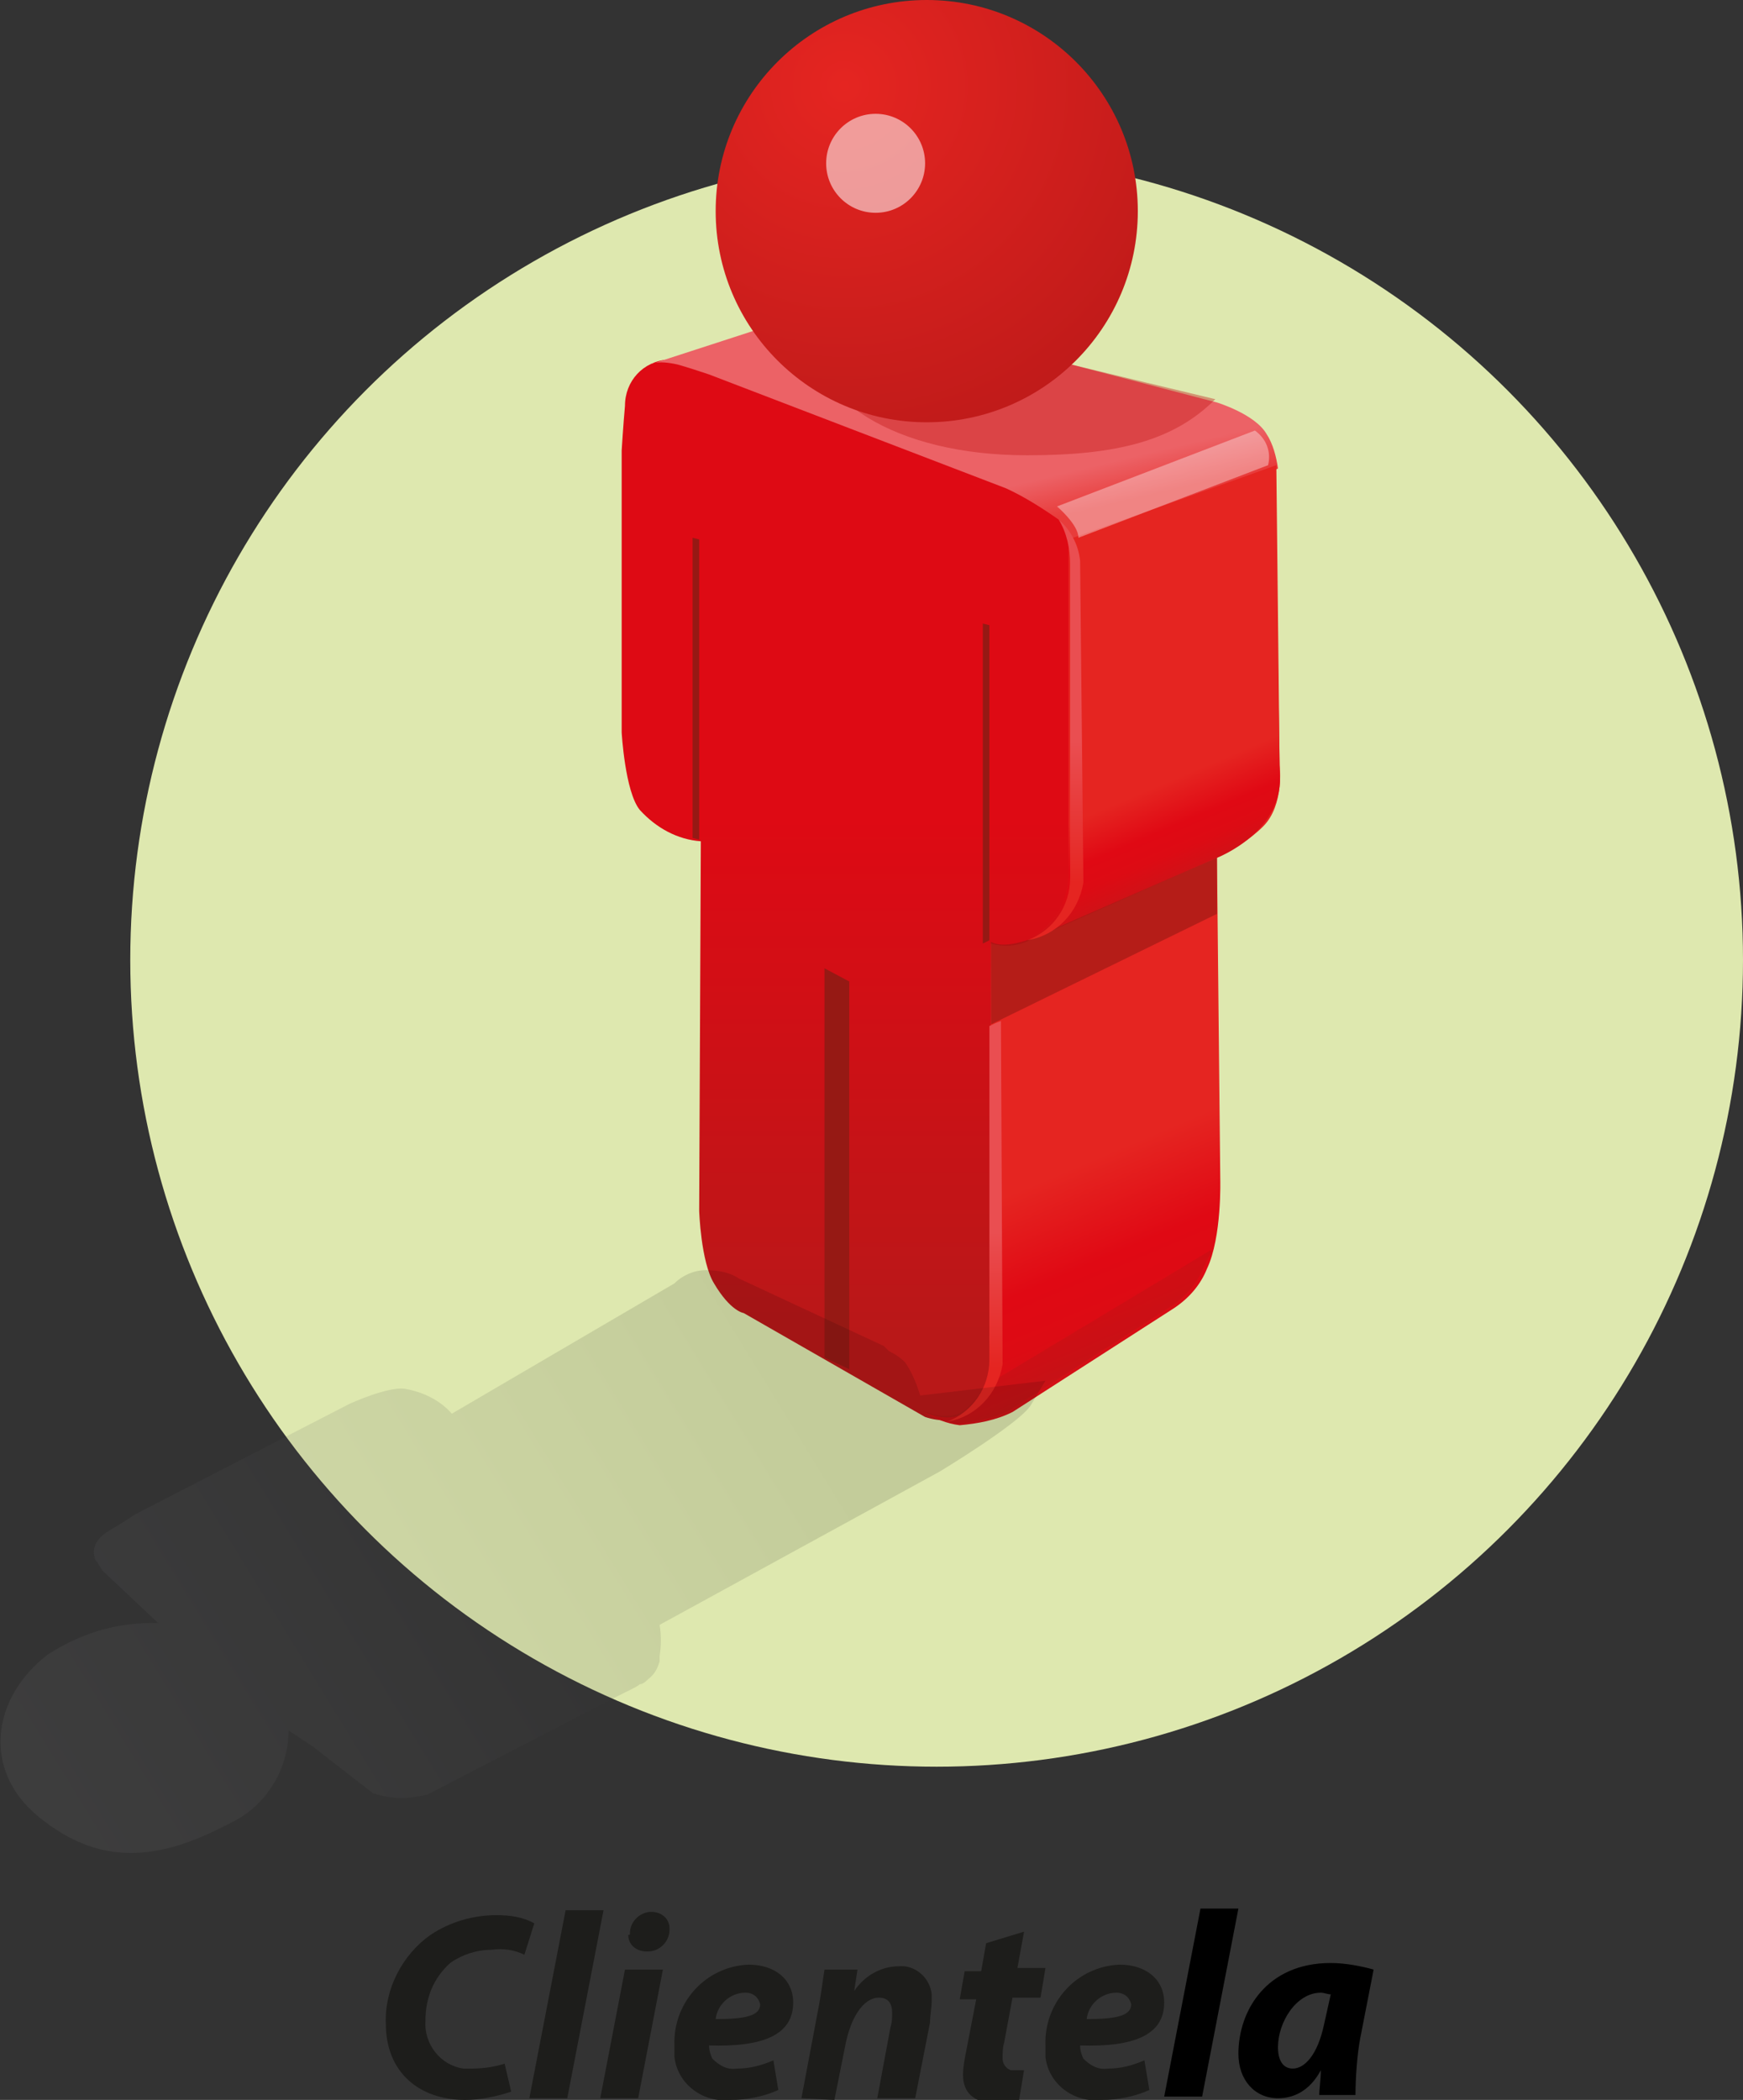 <?xml version="1.0" encoding="utf-8"?>
<!-- Generator: Adobe Illustrator 21.0.0, SVG Export Plug-In . SVG Version: 6.00 Build 0)  -->
<svg version="1.1" id="Capa_1" xmlns="http://www.w3.org/2000/svg" xmlns:xlink="http://www.w3.org/1999/xlink" x="0px" y="0px"
	 viewBox="0 0 105.7 127.3" style="enable-background:new 0 0 105.7 127.3;" xml:space="preserve">
<rect x="0" y="0" width="105.7" height="127.3" fill="#333333" stroke="none"/>
<style type="text/css">
	.st0{fill:#DEE8AF;}
	.st1{fill:#1D1D1B;}
	.st2{fill:url(#SVGID_1_);}
	.st3{fill:url(#SVGID_2_);}
	.st4{opacity:0.4;fill:#C01818;enable-background:new    ;}
	.st5{fill:url(#SVGID_3_);}
	.st6{fill:url(#SVGID_4_);}
	.st7{opacity:0.2;fill:#961914;enable-background:new    ;}
	.st8{fill:url(#SVGID_5_);}
	.st9{opacity:0.59;fill:#961914;enable-background:new    ;}
	.st10{fill:#961914;}
	.st11{opacity:0.55;fill:#FFFFFF;enable-background:new    ;}
	.st12{opacity:0.37;fill:#FFFFFF;enable-background:new    ;}
	.st13{fill:url(#SVGID_6_);}
	.st14{fill:url(#SVGID_7_);}
	.st15{opacity:0.12;fill:url(#SVGID_8_);enable-background:new    ;}
</style>
<title>22Mesa de trabajo 22</title>
<circle class="st0" cx="56.8" cy="58.2" r="48.9"/>
<path class="st1" d="M31,126.8c-0.9,0.3-1.9,0.5-2.8,0.5c-2.8,0-4.8-1.7-4.8-4.6c-0.1-2.1,1-4.2,2.7-5.4c1.2-0.8,2.6-1.2,4-1.2
	c0.8,0,1.6,0.1,2.3,0.5l-0.6,1.9c-0.6-0.3-1.3-0.4-2-0.3c-0.9,0-1.8,0.3-2.5,0.8c-1,0.9-1.5,2.1-1.5,3.5c-0.1,1.4,0.9,2.7,2.3,2.9
	c0.2,0,0.4,0,0.5,0c0.7,0,1.4-0.1,2-0.3L31,126.8z"/>
<path class="st1" d="M32.1,127.2l2.2-11.4h2.3l-2.2,11.4H32.1z"/>
<path class="st1" d="M36.4,127.2l1.5-7.8h2.3l-1.5,7.8H36.4z M38.2,117.2c0-0.7,0.6-1.3,1.3-1.3c0,0,0,0,0,0c0.6,0,1.1,0.4,1.1,1
	c0,0,0,0.1,0,0.1c0,0.7-0.6,1.3-1.3,1.3c0,0-0.1,0-0.1,0c-0.6,0-1.1-0.4-1.1-1C38.2,117.3,38.2,117.3,38.2,117.2z"/>
<path class="st1" d="M47.2,126.7c-0.9,0.4-1.9,0.6-2.9,0.6c-1.6,0.2-3.2-0.9-3.4-2.6c0-0.2,0-0.5,0-0.7c-0.1-2.6,1.9-4.8,4.5-4.9
	c0,0,0,0,0,0c1.6,0,2.7,0.9,2.7,2.3c0,2-1.9,2.7-5.1,2.6c0,0.3,0.1,0.6,0.2,0.8c0.4,0.4,0.9,0.7,1.5,0.6c0.8,0,1.5-0.2,2.2-0.5
	L47.2,126.7z M45.2,120.8c-0.9,0-1.7,0.7-1.8,1.6c1.8,0,2.7-0.2,2.7-0.9C46,121.1,45.7,120.8,45.2,120.8L45.2,120.8z"/>
<path class="st1" d="M48.6,127.2l1-5.3c0.2-1,0.3-1.9,0.4-2.5h2l-0.2,1.3l0,0c0.6-0.9,1.6-1.5,2.7-1.5c1-0.1,1.9,0.7,2,1.7
	c0,0.1,0,0.3,0,0.4c0,0.4-0.1,0.9-0.1,1.3l-0.9,4.6h-2.3l0.8-4.3c0.1-0.3,0.1-0.6,0.1-0.9c0-0.5-0.2-0.9-0.8-0.9
	c-0.8,0-1.6,0.9-2,2.7l-0.7,3.5L48.6,127.2z"/>
<path class="st1" d="M62.1,117.1l-0.4,2.2h1.7l-0.3,1.8h-1.7l-0.5,2.7c-0.1,0.3-0.1,0.7-0.1,1c0,0.3,0.2,0.6,0.5,0.7
	c0.1,0,0.1,0,0.2,0c0.2,0,0.4,0,0.6,0l-0.3,1.8c-0.4,0.1-0.9,0.2-1.4,0.2c-1.4,0-2-0.7-2-1.7c0-0.5,0.1-1,0.2-1.5l0.6-3.1h-1
	l0.3-1.7h1l0.3-1.7L62.1,117.1z"/>
<path class="st1" d="M69.7,126.7c-0.9,0.4-1.9,0.6-2.9,0.6c-1.6,0.2-3.2-0.9-3.4-2.6c0-0.2,0-0.5,0-0.7c-0.1-2.6,1.9-4.8,4.5-4.9
	c0,0,0,0,0,0c1.6,0,2.7,0.9,2.7,2.3c0,2-1.9,2.7-5.1,2.6c0,0.3,0.1,0.6,0.2,0.8c0.4,0.4,0.9,0.7,1.5,0.6c0.8,0,1.5-0.2,2.2-0.5
	L69.7,126.7z M67.7,120.8c-0.9,0-1.7,0.7-1.8,1.6c1.8,0,2.7-0.2,2.7-0.9C68.5,121.1,68.2,120.8,67.7,120.8L67.7,120.8z"/>
<linearGradient id="SVGID_1_" gradientUnits="userSpaceOnUse" x1="56.35" y1="77.62" x2="56.35" y2="46.27" gradientTransform="matrix(1 0 0 -1 0 127.2)">
	<stop  offset="0" style="stop-color:#DE0A14"/>
	<stop  offset="0.94" style="stop-color:#BB1718"/>
	<stop  offset="1" style="stop-color:#B91818"/>
</linearGradient>
<path class="st2" d="M37.7,27.3c0,0,0.1-1.6,0.2-2.7c0-1.5,1.1-2.7,2.6-2.8c0.2,0,0.4,0,0.7,0.1l11.4-2.4l22.3,6.2L75,44.8l-1.4,3
	l-2.8,31.7L60,81c0,0,0.4,3.9-1,4.7c-0.9,0.5-2,0.5-2.9,0.2l-11-6.3c0,0-0.8-0.1-1.8-1.8c-0.8-1.3-0.9-4.4-0.9-4.4l0.1-22.4
	c-1.4-0.1-2.7-0.8-3.7-1.9c-0.9-1.1-1.1-4.7-1.1-4.7L37.7,27.3z"/>
<linearGradient id="SVGID_2_" gradientUnits="userSpaceOnUse" x1="59.568" y1="97.329" x2="60.148" y2="94.909" gradientTransform="matrix(1 0 0 -1 0 127.2)">
	<stop  offset="0" style="stop-color:#EC6266"/>
	<stop  offset="0.82" style="stop-color:#E94343"/>
	<stop  offset="1" style="stop-color:#E83C3B"/>
</linearGradient>
<path class="st3" d="M39.4,22.1c0,0,0.4-0.3,1.7,0c0.7,0.2,1.3,0.4,1.9,0.6L61,29.6c1.1,0.5,2.2,1.2,3.2,1.9c0.9,0.9,0.8,3,0.8,3
	l12.5-6.1c-0.1-0.7-0.3-1.5-0.7-2.1c-0.7-1.2-3-1.9-3-1.9l-23-6L39.4,22.1z"/>
<path class="st4" d="M73.7,24.2l-18.3-4.4c-5.1,1.2-6.4-3.2-6.4,0c0,4.3,5.2,7.8,13.3,7.8C67.8,27.6,71.2,26.7,73.7,24.2z"/>
<radialGradient id="SVGID_3_" cx="51.21" cy="122" r="26.49" gradientTransform="matrix(1 0 0 -1 0 127.2)" gradientUnits="userSpaceOnUse">
	<stop  offset="0" style="stop-color:#E52521"/>
	<stop  offset="0.79" style="stop-color:#C21B1A"/>
	<stop  offset="1" style="stop-color:#B81818"/>
</radialGradient>
<circle class="st5" cx="56.2" cy="12.8" r="12.8"/>
<linearGradient id="SVGID_4_" gradientUnits="userSpaceOnUse" x1="71.359" y1="59.07" x2="76.509" y2="46.93" gradientTransform="matrix(1 0 0 -1 0 127.2)">
	<stop  offset="0" style="stop-color:#E52521"/>
	<stop  offset="0.44" style="stop-color:#E00914"/>
	<stop  offset="0.68" style="stop-color:#DD0B14"/>
	<stop  offset="0.88" style="stop-color:#D31016"/>
	<stop  offset="1" style="stop-color:#C81617"/>
</linearGradient>
<path class="st6" d="M65,33v20c-0.1,1.4-0.9,2.7-2,3.6c-0.8,0.7-1.9,0.9-2.9,0.6L60,83.2c-0.3,0.9-0.7,1.7-1.3,2.3
	c-1,0.9-2.7,0.1-2.7,0.1c0.7,0.4,1.4,0.7,2.2,0.8c1.1-0.1,2.2-0.3,3.2-0.8l9.8-6.3c0.9-0.6,1.6-1.4,2-2.4c0.9-1.9,0.8-5.4,0.8-5.4
	L73.8,52c1-0.5,2-1.1,2.8-1.9c1.3-1.3,1-3.7,1-3.7l-0.3-18L65,33z"/>
<path class="st7" d="M59.6,84.1c-0.2,0.5-0.6,0.9-1,1.3c-1,0.9-2.7,0.1-2.7,0.1c0.7,0.4,1.4,0.7,2.1,0.8c1.1-0.1,2.2-0.3,3.2-0.8
	l9.8-6.3c0.9-0.6,1.6-1.4,2-2.4c0.5-1.1,0.6-0.9,0.4-1L59.6,84.1z"/>
<linearGradient id="SVGID_5_" gradientUnits="userSpaceOnUse" x1="71.574" y1="80.138" x2="73.904" y2="74.638" gradientTransform="matrix(1 0 0 -1 0 127.2)">
	<stop  offset="0" style="stop-color:#E52521"/>
	<stop  offset="0.44" style="stop-color:#E00914"/>
	<stop  offset="0.68" style="stop-color:#DD0B14"/>
	<stop  offset="0.88" style="stop-color:#D31016"/>
	<stop  offset="1" style="stop-color:#C81617"/>
</linearGradient>
<path class="st8" d="M62,57.2L73.8,52c0,0,4.2-1.6,3.8-5.3l-0.2-18.5l-12.6,4.5v20.2C64.8,54.8,63.7,56.4,62,57.2z"/>
<path class="st9" d="M60.1,57.1v5l13.7-6.7V52l-11,4.8C62.8,56.8,61,57.6,60.1,57.1z"/>
<polygon class="st10" points="42.4,50.9 42.4,32.7 42,32.6 42,50.8 "/>
<polygon class="st10" points="60,57 60,37.9 59.6,37.8 59.6,57.2 "/>
<polygon class="st10" points="50,82.3 50,58.7 51.5,59.5 51.5,83 "/>
<circle class="st11" cx="53.1" cy="9.9" r="3"/>
<path class="st12" d="M64.1,30.7c0,0,1.3,1.1,1.3,1.9l11.5-4.4c0.2-0.8-0.1-1.6-0.8-2.1L64.1,30.7z"/>
<linearGradient id="SVGID_6_" gradientUnits="userSpaceOnUse" x1="63.935" y1="82.28" x2="63.935" y2="73.66" gradientTransform="matrix(1 0 0 -1 0 127.2)">
	<stop  offset="0" style="stop-color:#EA4E51"/>
	<stop  offset="1" style="stop-color:#E52521"/>
</linearGradient>
<path class="st13" d="M64.2,31.5c0.5,0.8,0.7,1.8,0.7,2.7v19c0,1.7-1,3.2-2.6,3.8c1.8-0.3,3.1-1.7,3.4-3.5L65.5,34
	C65.4,33,64.9,32.1,64.2,31.5z"/>
<linearGradient id="SVGID_7_" gradientUnits="userSpaceOnUse" x1="59.095" y1="52.49" x2="59.095" y2="44.27" gradientTransform="matrix(1 0 0 -1 0 127.2)">
	<stop  offset="0" style="stop-color:#EA4E51"/>
	<stop  offset="1" style="stop-color:#E52521"/>
</linearGradient>
<path class="st14" d="M60,62.2v20.2c0,1.7-1,3.2-2.6,3.8c1.8-0.3,3.1-1.7,3.4-3.5l-0.1-20.8C60.4,62,60.2,62.1,60,62.2z"/>
<linearGradient id="SVGID_8_" gradientUnits="userSpaceOnUse" x1="46.92" y1="44.583" x2="-12.729" y2="8.003" gradientTransform="matrix(1 0 0 -1 0 127.2)">
	<stop  offset="0" style="stop-color:#010101"/>
	<stop  offset="0.22" style="stop-color:#302F30"/>
	<stop  offset="0.47" style="stop-color:#5E5E60"/>
	<stop  offset="0.7" style="stop-color:#818082"/>
	<stop  offset="0.88" style="stop-color:#959497"/>
	<stop  offset="1" style="stop-color:#9D9C9F"/>
</linearGradient>
<path class="st15" d="M39.3,101.8c0.4-0.3,0.6-0.7,0.7-1.1c0-0.1,0-0.2,0-0.3c0.1-0.6,0.1-1.3,0-1.9l0,0l1.1-0.6L57,89.2
	c0,0,4.8-2.9,5.5-4c0.3-0.5,0.6-1,0.9-1.5l-7.6,0.9c-0.2-0.7-0.5-1.4-0.9-2c-0.3-0.3-0.6-0.5-1-0.7c-0.1-0.1-0.2-0.2-0.3-0.3
	l-8.8-4.1c-0.6-0.4-1.3-0.5-2-0.5c-0.7,0-1.4,0.3-1.9,0.8l-13.5,7.9c-0.7-0.8-1.7-1.3-2.8-1.5c-1-0.2-3.4,0.9-3.4,0.9L8.2,91.8
	c0,0-0.9,0.6-1.6,1c-1,0.6-1,1.3-0.8,1.8l-0.1-0.2c0,0.1,0.1,0.2,0.2,0.3c0.1,0.2,0.2,0.3,0.3,0.5l3.4,3.2c-2.4-0.1-4.7,0.6-6.7,1.9
	c-3.4,2.6-4,7-0.6,9.8c4.1,3.4,7.9,2.4,11.7,0.4c2.1-1,3.5-3.2,3.5-5.6l1.5,1l3.6,2.8c0.6,0.2,1.2,0.3,1.8,0.3c0.5,0,1-0.1,1.5-0.2
	l0,0l11.6-6l0.8-0.4c0.2-0.1,0.4-0.2,0.5-0.3C39,102.1,39.2,101.9,39.3,101.8z M52.3,85.3L52.3,85.3l0.2-0.1L52.3,85.3z"/>
<g>
	<path d="M70.6,127.1l2.2-11.4h2.3l-2.2,11.4H70.6z"/>
	<path d="M80,127.1c0-0.5,0.1-1,0.1-1.6h0c-0.7,1.3-1.7,1.7-2.6,1.7c-1.4,0-2.4-1.1-2.4-2.7c0-2.6,1.7-5.5,5.6-5.5
		c0.9,0,1.9,0.2,2.6,0.4l-0.8,4.1c-0.2,1-0.3,2.5-0.3,3.5H80z M80.7,120.9c-0.2,0-0.4-0.1-0.6-0.1c-1.5,0-2.6,1.8-2.6,3.3
		c0,0.8,0.3,1.3,0.9,1.3c0.7,0,1.5-0.8,1.9-2.7L80.7,120.9z"/>
</g>
</svg>
